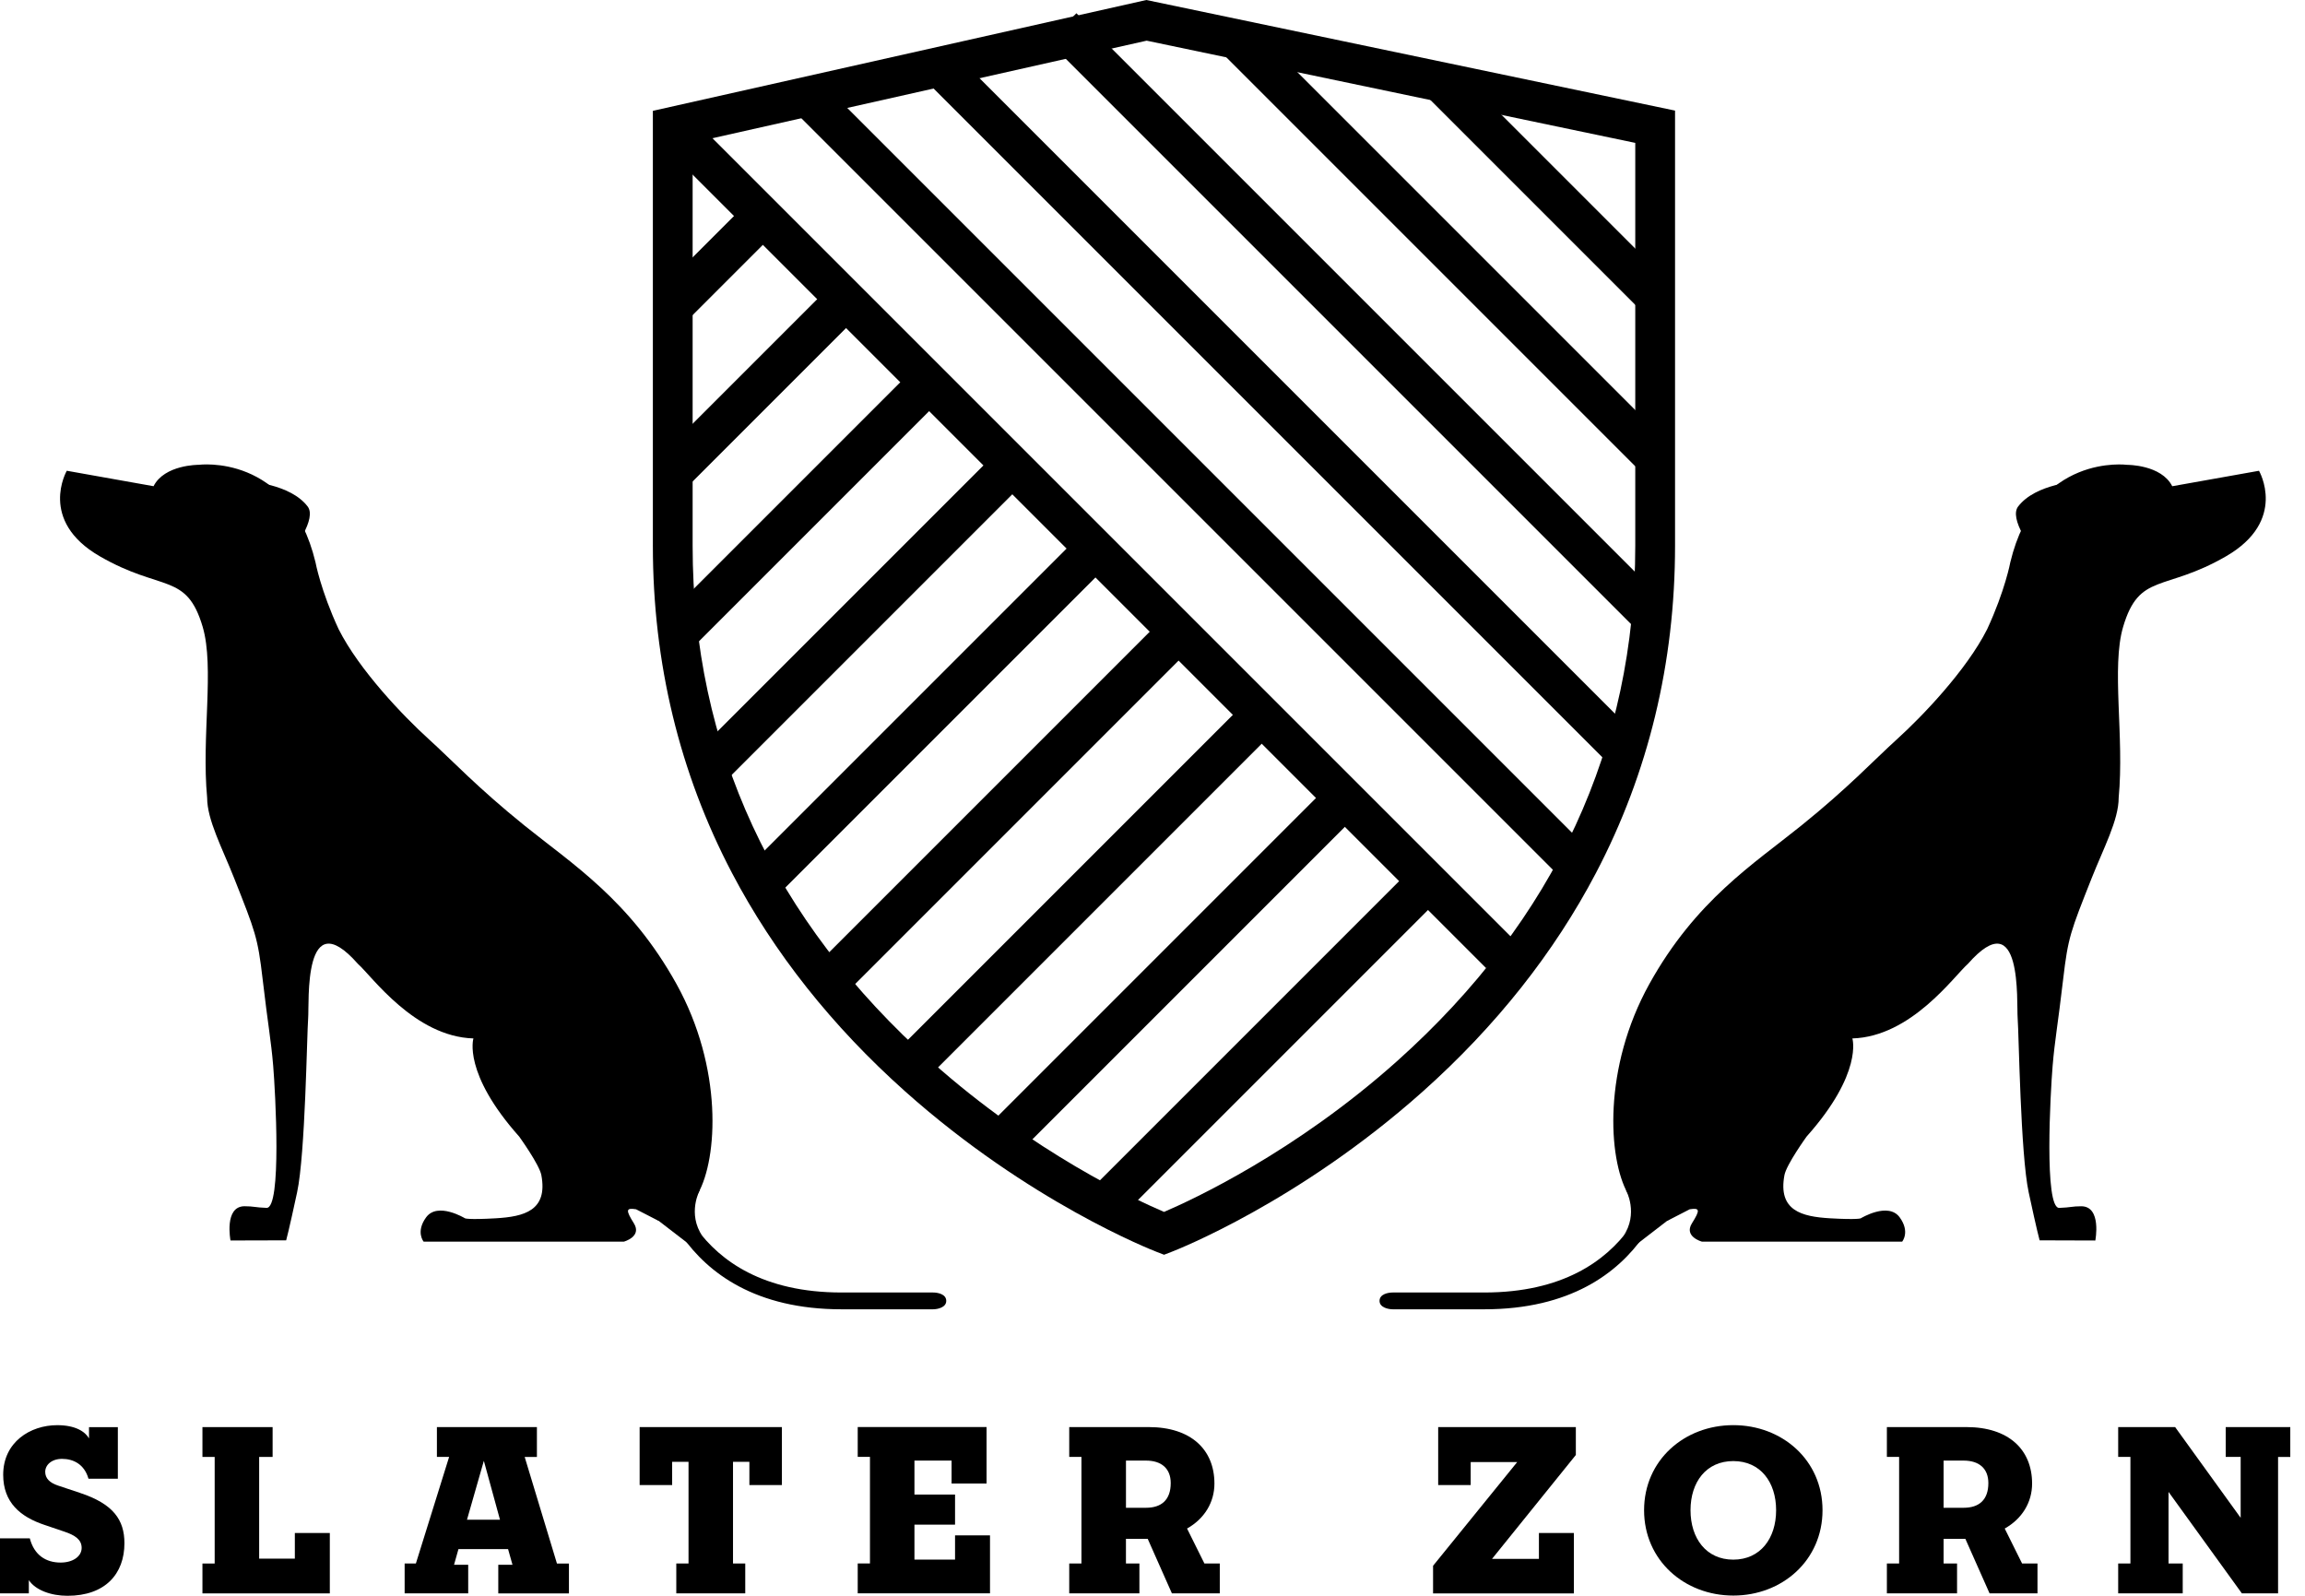 <?xml version="1.0" encoding="utf-8"?>
<!-- Generator: Adobe Illustrator 15.0.2, SVG Export Plug-In  -->
<!DOCTYPE svg PUBLIC "-//W3C//DTD SVG 1.1//EN" "http://www.w3.org/Graphics/SVG/1.1/DTD/svg11.dtd">
<svg version="1.1"
	 xmlns="http://www.w3.org/2000/svg" xmlns:xlink="http://www.w3.org/1999/xlink" xmlns:a="http://ns.adobe.com/AdobeSVGViewerExtensions/3.0/"
	 x="0px" y="0px" width="104px" height="72px" viewBox="0 0 104 72" overflow="visible" enable-background="new 0 0 104 72"
	 xml:space="preserve">
<defs>
</defs>
<path d="M93.766,21.72c0,0-1.926,0.098-2.711,1.135c-0.785,1.038,3.406,5.349,4.234,4.961S94.99,23.081,93.766,21.72z"/>
<path d="M73.386,53.746c0.119,0.207,0.257,0.514,0.583,0.984l1.258,0.352l1.012-0.521c0.465-0.074,0.473,0.037,0.099,0.635
	c-0.374,0.6,0.448,0.824,0.448,0.824h9.039c0,0,0.367-0.438-0.113-1.096c-0.52-0.709-1.754,0.044-1.754,0.044s-0.117,0.073-1.389,0
	c-1.271-0.075-2.356-0.341-2.057-1.946c0.088-0.477,1-1.741,1-1.741c2.559-2.872,2.065-4.428,2.065-4.428
	c2.659-0.079,4.585-2.812,5.216-3.368c2.48-2.816,2.186,1.744,2.242,2.455c0.055,0.705,0.128,6.134,0.497,7.854
	c0.374,1.747,0.494,2.168,0.494,2.168l2.513,0.008c0,0,0.299-1.545-0.636-1.545c-0.418,0-0.463,0.055-0.991,0.074
	c-0.691,0.025-0.399-5.217-0.299-6.41c0.096-1.156,0.234-1.838,0.475-3.908c0.221-1.898,0.332-2.146,1.282-4.549
	c0.543-1.372,1.224-2.637,1.223-3.638c0.26-2.751-0.337-5.889,0.2-7.709c0.729-2.468,1.849-1.571,4.643-3.185
	c2.795-1.614,1.488-3.859,1.488-3.859l-3.914,0.697c-0.492-0.975-2.032-0.965-2.032-0.965s-4.083-0.547-5.274,4.394
	c0,0-0.232,1.269-1.046,3.025c-0.938,1.856-2.936,3.936-4.058,4.952c-1.095,0.994-2.2,2.19-4.334,3.91
	c-2.133,1.721-4.756,3.367-6.851,7.146c-2.095,3.78-1.866,7.86-0.97,9.454"/>
<path d="M66.967,59.074h-4.125c-0.209,0-0.598-0.084-0.598-0.379c0-0.309,0.389-0.379,0.598-0.379h4.125
	c7.086,0,7.769-5.711,7.794-5.955c0.022-0.207,0.208-0.357,0.416-0.337c0.208,0.021,0.358,0.206,0.337,0.415
	C75.508,52.506,74.75,59.074,66.967,59.074z"/>
<path d="M74.378,54.324c0,0,0.005,0.394-0.577,1.852l1.607-1.238l0.457-1.328L74.378,54.324z"/>
<path d="M73.363,53.695c0,0,0.586,1.058-0.127,2.092l1.364-1.502l0.165-1.395L73.363,53.695z"/>
<path d="M11.173,21.72c0,0,1.925,0.098,2.71,1.135c0.786,1.038-3.406,5.349-4.234,4.961C8.821,27.428,9.948,23.081,11.173,21.72z"/>
<path d="M31.553,53.746c-0.12,0.207-0.257,0.514-0.583,0.984l-1.258,0.352l-1.013-0.521c-0.463-0.074-0.472,0.037-0.098,0.635
	c0.374,0.6-0.448,0.824-0.448,0.824h-9.039c0,0-0.368-0.438,0.113-1.096c0.52-0.709,1.753,0.044,1.753,0.044s0.118,0.073,1.389,0
	c1.272-0.075,2.357-0.341,2.057-1.946c-0.088-0.477-1-1.741-1-1.741c-2.559-2.872-2.065-4.428-2.065-4.428
	c-2.658-0.079-4.585-2.812-5.215-3.368c-2.481-2.816-2.187,1.744-2.242,2.455c-0.056,0.705-0.128,6.134-0.498,7.854
	c-0.375,1.747-0.494,2.168-0.494,2.168L10.4,55.969c0,0-0.299-1.545,0.635-1.545c0.418,0,0.463,0.055,0.992,0.074
	c0.69,0.025,0.398-5.217,0.299-6.41c-0.096-1.156-0.235-1.838-0.476-3.908c-0.22-1.898-0.332-2.146-1.282-4.549
	c-0.542-1.372-1.224-2.637-1.222-3.638c-0.26-2.751,0.337-5.889-0.201-7.709c-0.729-2.468-1.849-1.571-4.643-3.185
	c-2.794-1.614-1.488-3.859-1.488-3.859l3.914,0.697c0.492-0.975,2.032-0.965,2.032-0.965s4.083-0.547,5.274,4.394
	c0,0,0.232,1.269,1.046,3.025c0.938,1.856,2.936,3.936,4.058,4.952c1.095,0.994,2.201,2.19,4.334,3.91
	c2.133,1.721,4.756,3.367,6.851,7.146c2.095,3.78,1.865,7.86,0.969,9.454"/>
<path d="M37.972,59.074h4.125c0.209,0,0.597-0.084,0.597-0.379c0-0.309-0.387-0.379-0.597-0.379h-4.125
	c-7.086,0-7.769-5.711-7.794-5.955c-0.022-0.207-0.208-0.357-0.416-0.337c-0.208,0.021-0.359,0.206-0.338,0.415
	C29.431,52.506,30.188,59.074,37.972,59.074z"/>
<path d="M30.561,54.324c0,0-0.004,0.394,0.578,1.852l-1.608-1.238l-0.457-1.328L30.561,54.324z"/>
<path d="M31.575,53.695c0,0-0.585,1.058,0.127,2.092l-1.365-1.502l-0.165-1.395L31.575,53.695z"/>
<path d="M52.522,56.612L52.2,56.488c-0.232-0.09-5.759-2.248-11.359-7.244c-3.299-2.943-5.929-6.262-7.818-9.863
	c-2.366-4.513-3.566-9.477-3.566-14.755V5.001L51.723,0l23.854,4.99v19.636c0,5.278-1.2,10.242-3.565,14.755
	c-1.888,3.602-4.517,6.92-7.813,9.863c-5.597,4.996-11.121,7.154-11.354,7.244L52.522,56.612z M31.251,6.437v18.189
	c0,9.062,3.628,16.896,10.784,23.279c4.607,4.11,9.244,6.245,10.486,6.775c1.248-0.534,5.92-2.689,10.527-6.815
	c7.123-6.378,10.734-14.197,10.734-23.239V6.447L51.736,1.835L31.251,6.437z"/>
<rect x="22.62" y="23.494" transform="matrix(0.707 0.707 -0.707 0.707 31.606 -27.523)" width="52.813" height="1.794"/>
<rect x="41.094" y="21.666" transform="matrix(0.707 0.707 -0.707 0.707 35.055 -20.287)" width="1.842" height="21.012"/>
<rect x="37.968" y="17.991" transform="matrix(0.707 0.707 -0.707 0.707 31.043 -19.358)" width="1.842" height="19.605"/>
<rect x="35.252" y="15.034" transform="matrix(0.707 0.707 -0.707 0.707 26.861 -18.84)" width="1.842" height="15.942"/>
<rect x="33.207" y="12.05" transform="matrix(0.707 0.707 -0.707 0.707 22.41 -18.995)" width="1.842" height="10.995"/>
<rect x="31.594" y="8.755" transform="matrix(0.707 0.707 -0.707 0.707 17.766 -19.577)" width="1.842" height="5.804"/>
<rect x="44.154" y="25.374" transform="matrix(0.707 0.707 -0.707 0.707 39.092 -21.149)" width="1.842" height="22.48"/>
<rect x="48.035" y="28.814" transform="matrix(0.707 0.707 -0.707 0.707 42.79 -22.832)" width="1.842" height="22.843"/>
<rect x="51.959" y="33.003" transform="matrix(0.707 0.707 -0.707 0.707 46.47 -24.559)" width="1.842" height="21.624"/>
<rect x="56.23" y="36.785" transform="matrix(0.707 0.707 -0.707 0.707 50.006 -26.632)" width="1.842" height="20.524"/>
<rect x="63.012" y="7.538" transform="matrix(0.707 0.707 -0.707 0.707 26.384 -46.841)" width="13.471" height="1.795"/>
<rect x="51.9" y="10.192" transform="matrix(0.707 0.707 -0.707 0.707 26.91 -42.783)" width="26.388" height="1.794"/>
<rect x="42.436" y="13.619" transform="matrix(0.707 0.707 -0.707 0.707 28.194 -39.033)" width="37.554" height="1.794"/>
<rect x="36.248" y="17.64" transform="matrix(0.707 0.707 -0.707 0.707 30.077 -35.533)" width="43.359" height="1.794"/>
<rect x="29.144" y="20.717" transform="matrix(0.707 0.707 -0.707 0.707 31.011 -31.64)" width="49.11" height="1.794"/>
<path d="M3.992,66.717c-0.188-0.662-0.694-0.895-1.191-0.895c-0.474,0-0.761,0.276-0.761,0.586c0,0.298,0.21,0.496,0.573,0.617
	l0.993,0.332c1.5,0.495,2.008,1.211,2.008,2.271C5.614,71.007,4.753,72,3.043,72c-0.739,0-1.444-0.254-1.742-0.707v0.598H0v-2.483
	h1.345c0.198,0.761,0.729,1.093,1.39,1.093c0.552,0,0.949-0.275,0.949-0.662c0-0.375-0.298-0.573-0.794-0.738l-0.882-0.299
	c-1.092-0.363-1.864-1.015-1.864-2.261c0-1.478,1.224-2.239,2.437-2.239c0.817,0,1.258,0.287,1.435,0.596v-0.508h1.301v2.328H3.992z
	"/>
<path d="M9.134,64.389H12.3v1.346h-0.607v4.589h1.61v-1.157h1.578v2.725H9.134v-1.348h0.552v-4.809H9.134V64.389z"/>
<path d="M19.714,64.389h4.511v1.346h-0.552l1.456,4.809h0.541v1.348h-3.188V70.6h0.641l-0.199-0.706h-2.239L20.486,70.6h0.639v1.291
	h-2.868v-1.348h0.507l1.5-4.809h-0.551V64.389z M21.07,68.568h1.489l-0.728-2.657L21.07,68.568z"/>
<path d="M33.812,65.955h-0.739v4.588h0.552v1.348h-3.111v-1.348h0.552v-4.588h-0.739v1.049h-1.467v-2.615h6.419v2.615h-1.467V65.955
	z"/>
<path d="M42.936,65.9h-1.677v1.533h1.832v1.357h-1.832v1.577h1.832v-1.093h1.577v2.615H38.7v-1.348h0.552v-4.809H38.7v-1.346h5.813
	v2.549h-1.578V65.9z"/>
<path d="M51.784,69.431h-0.982v1.112h0.607v1.348h-3.166v-1.348h0.551v-4.809h-0.551v-1.346h3.585c1.908,0,2.966,1.016,2.966,2.549
	c0,0.849-0.452,1.588-1.235,2.029l0.783,1.576h0.694v1.348h-2.161L51.784,69.431z M51.707,68.029c0.695,0,1.115-0.354,1.115-1.114
	c0-0.661-0.42-1.015-1.115-1.015h-0.904v2.129H51.707z"/>
<path d="M64.891,64.389h6.21v1.258l-3.782,4.688h2.116v-1.168h1.578v2.725h-6.354v-1.246l3.795-4.678h-2.097v1.037h-1.467V64.389z"
	/>
<path d="M74.18,68.14c0-2.261,1.82-3.839,4.025-3.839c2.207,0,4.026,1.578,4.026,3.839s-1.819,3.85-4.026,3.85
	C76,71.989,74.18,70.4,74.18,68.14z M80.137,68.14c0-1.27-0.707-2.218-1.932-2.218c-1.224,0-1.93,0.948-1.93,2.218
	c0,1.268,0.706,2.229,1.93,2.229C79.43,70.368,80.137,69.407,80.137,68.14z"/>
<path d="M88.676,69.431h-0.982v1.112h0.607v1.348h-3.166v-1.348h0.552v-4.809h-0.552v-1.346h3.586c1.907,0,2.966,1.016,2.966,2.549
	c0,0.849-0.452,1.588-1.235,2.029l0.783,1.576h0.695v1.348h-2.162L88.676,69.431z M88.598,68.029c0.695,0,1.115-0.354,1.115-1.114
	c0-0.661-0.42-1.015-1.115-1.015h-0.904v2.129H88.598z"/>
<path d="M100.424,64.389h2.912v1.346h-0.551v6.156h-1.633l-3.309-4.578v3.23h0.64v1.348h-2.912v-1.348h0.552v-4.809h-0.552v-1.346
	h2.569l2.957,4.094v-2.748h-0.674V64.389z"/>
</svg>
